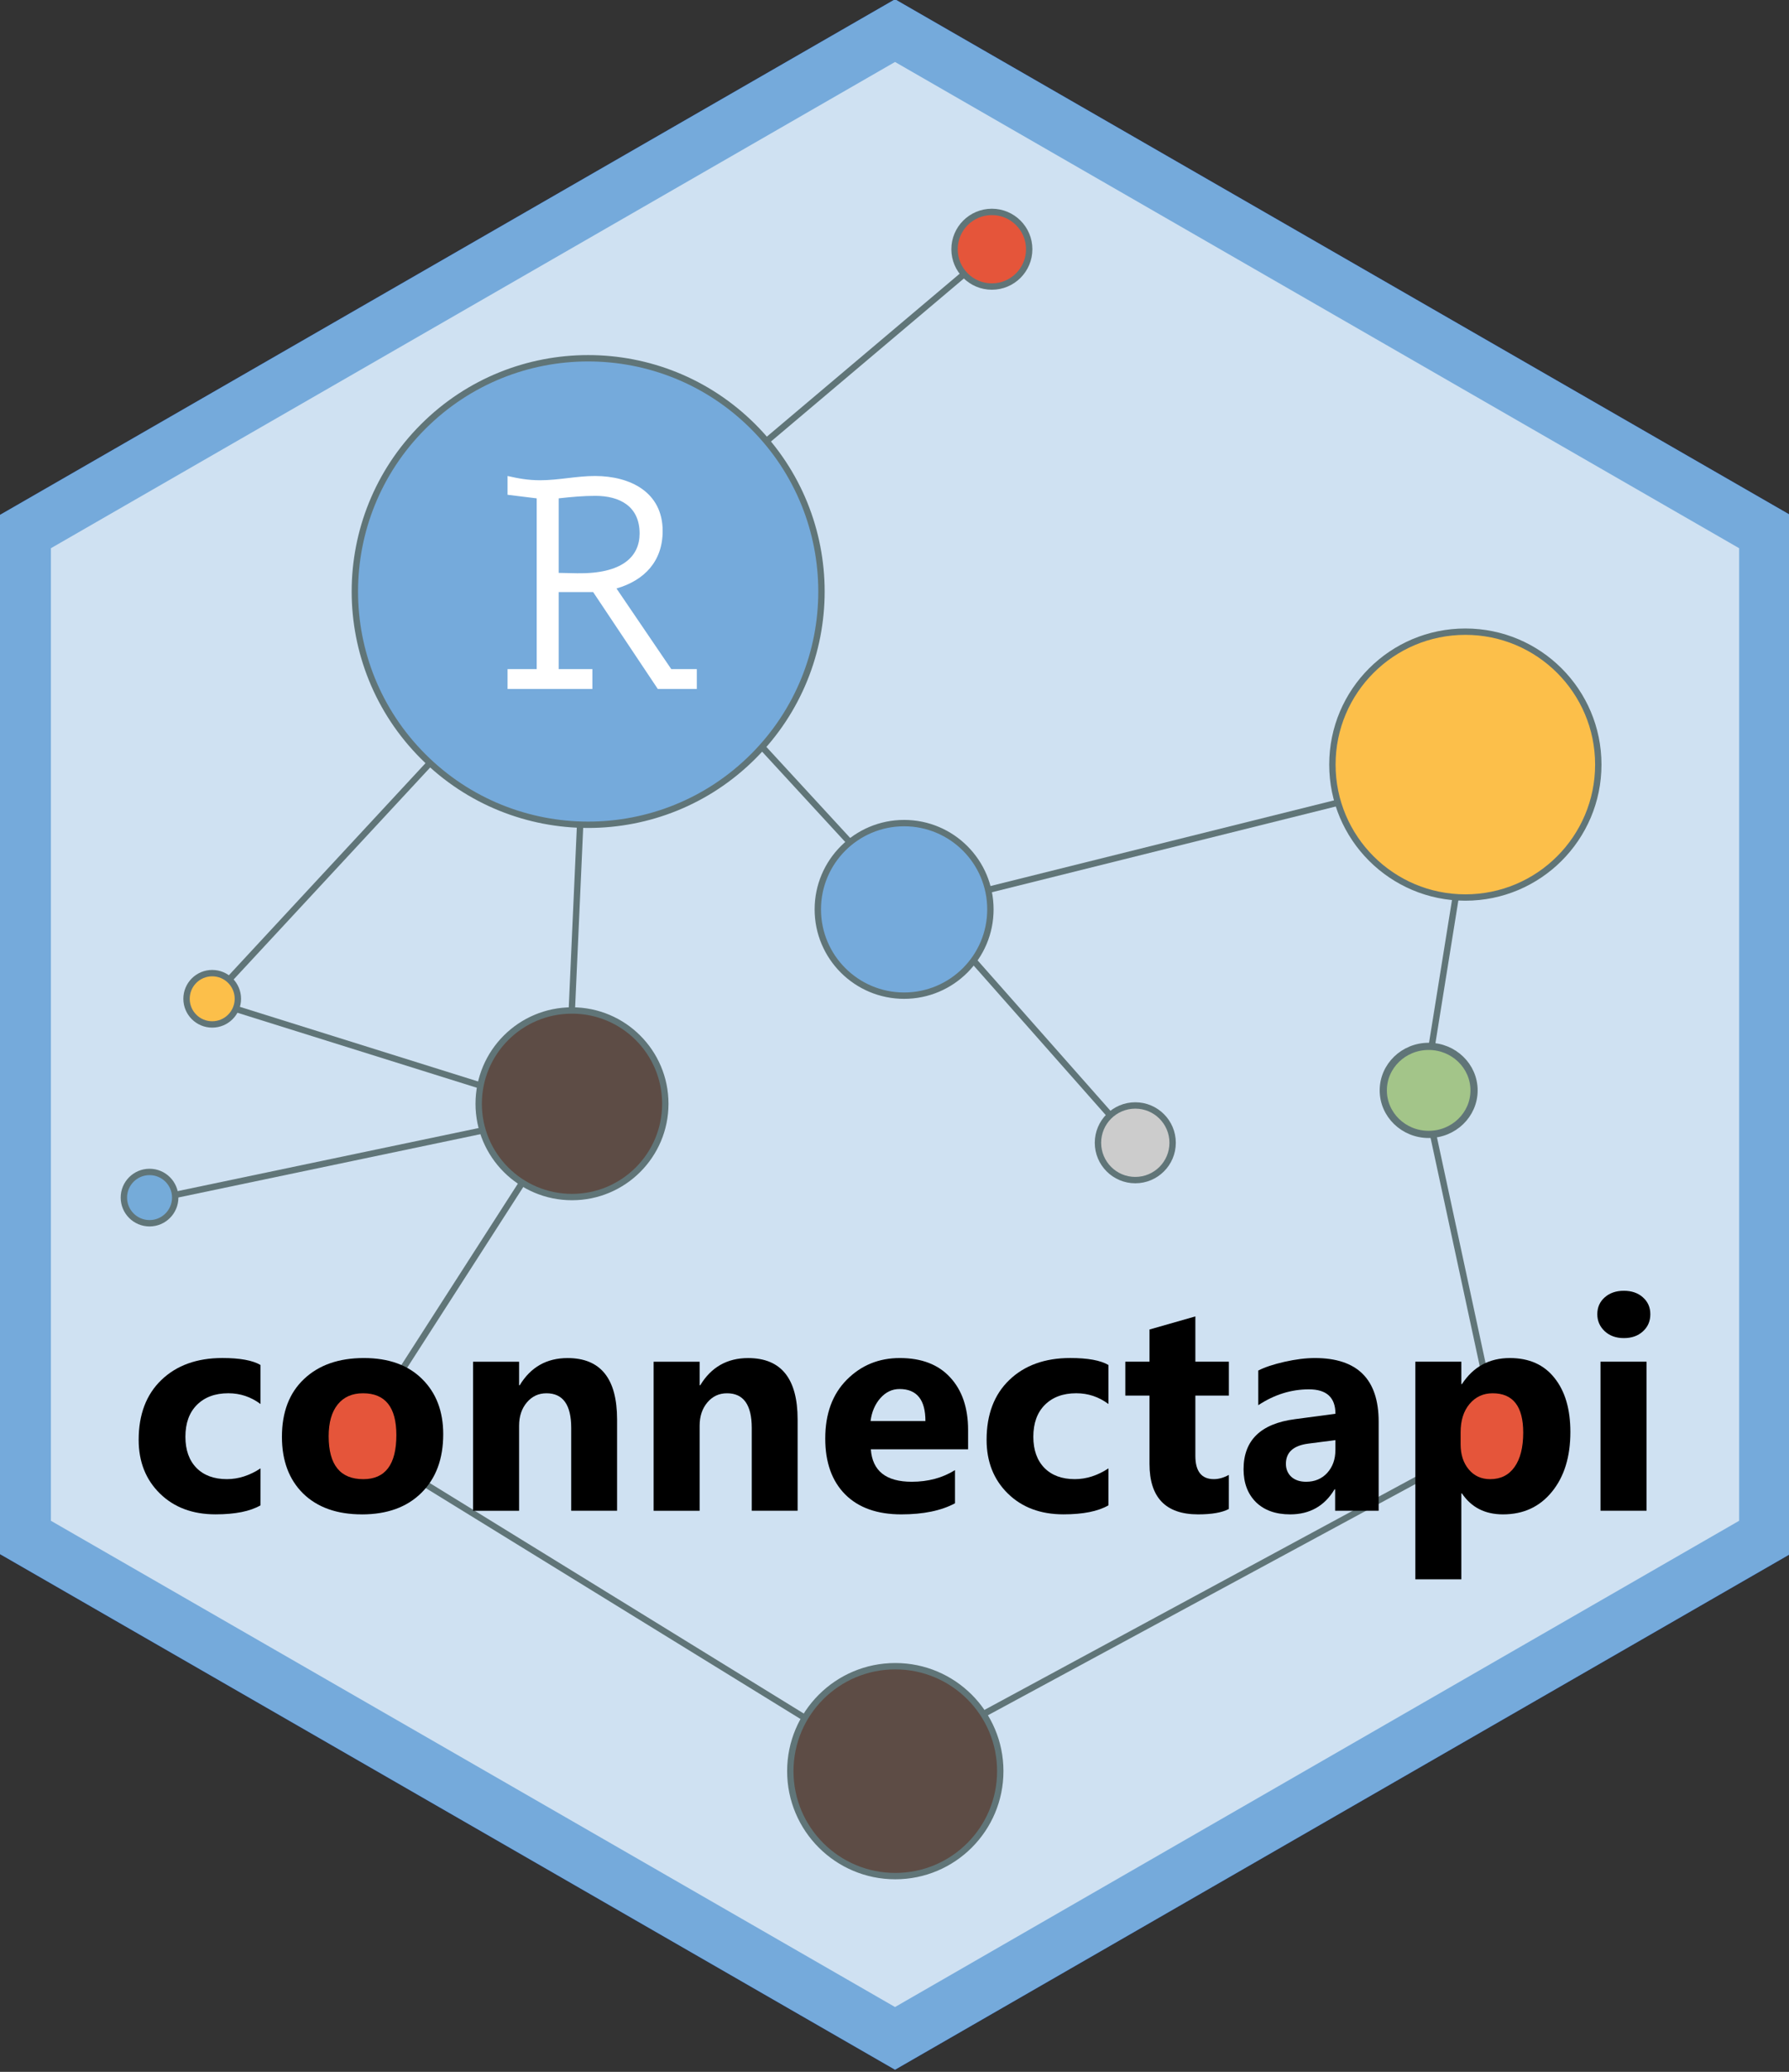 <?xml version="1.0" encoding="UTF-8" standalone="no"?>
<!-- Created with Inkscape (http://www.inkscape.org/) -->

<svg
   xmlns:dc="http://purl.org/dc/elements/1.1/"
   xmlns:cc="http://creativecommons.org/ns#"
   xmlns:rdf="http://www.w3.org/1999/02/22-rdf-syntax-ns#"
   xmlns:svg="http://www.w3.org/2000/svg"
   xmlns="http://www.w3.org/2000/svg"
   xmlns:sodipodi="http://sodipodi.sourceforge.net/DTD/sodipodi-0.dtd"
   xmlns:inkscape="http://www.inkscape.org/namespaces/inkscape"
   width="240"
   height="278"
   viewBox="0 0 63.5 73.554"
   version="1.1"
   id="svg8"
   inkscape:version="0.92.5 (2060ec1f9f, 2020-04-08)"
   sodipodi:docname="logo.svg"
   inkscape:export-filename="C:\Users\apdev\Documents\github\RStudio\connectapi\man\figures\logo.png"
   inkscape:export-xdpi="96"
   inkscape:export-ydpi="96">
  <rect x="0" y="0" width="63.5" height="73.554" fill="#333333" stroke="none"/>
  <defs
     id="defs2">
    <clipPath
       clipPathUnits="userSpaceOnUse"
       id="clipPath842">
      <path
         sodipodi:type="star"
         style="opacity:1;fill:none;fill-opacity:0.98;stroke:#ffffff;stroke-width:3.119;stroke-miterlimit:4;stroke-dasharray:none;stroke-dashoffset:0;stroke-opacity:1"
         id="path844"
         sodipodi:sides="6"
         sodipodi:cx="82.041534"
         sodipodi:cy="193.5974"
         sodipodi:r1="73.940002"
         sodipodi:r2="64.03392"
         sodipodi:arg1="0.52359878"
         sodipodi:arg2="1.0471976"
         inkscape:flatsided="true"
         inkscape:rounded="0"
         inkscape:randomized="0"
         d="m 146.075,230.567 -64.034,36.97 -64.034,-36.97 0,-73.94 64.034,-36.97 64.034,36.97 z"
         inkscape:transform-center-x="3.0492663e-06"
         inkscape:transform-center-y="-6.6020762e-06" />
    </clipPath>
    <clipPath
       clipPathUnits="userSpaceOnUse"
       id="clipPath831">
      <path
         sodipodi:type="star"
         style="opacity:1;fill:none;fill-opacity:0.98;stroke:#a71b1e;stroke-width:4;stroke-miterlimit:4;stroke-dasharray:none;stroke-dashoffset:0;stroke-opacity:1"
         id="path833"
         sodipodi:sides="6"
         sodipodi:cx="102.62011"
         sodipodi:cy="146.68599"
         sodipodi:r1="73.940002"
         sodipodi:r2="64.03392"
         sodipodi:arg1="0.52359878"
         sodipodi:arg2="1.0471976"
         inkscape:flatsided="true"
         inkscape:rounded="0"
         inkscape:randomized="0"
         d="m 166.654,183.656 -64.034,36.97 -64.034,-36.97 0,-73.94 64.034,-36.97 64.034,36.97 z"
         inkscape:transform-center-x="3.0492663e-06"
         inkscape:transform-center-y="-6.6020762e-06" />
    </clipPath>
    <clipPath
       clipPathUnits="userSpaceOnUse"
       id="clipPath868">
      <path
         sodipodi:type="star"
         style="opacity:1;fill:none;fill-opacity:0.98;stroke:#a71b1e;stroke-width:4;stroke-miterlimit:4;stroke-dasharray:none;stroke-dashoffset:0;stroke-opacity:1"
         id="path870"
         sodipodi:sides="6"
         sodipodi:cx="102.62011"
         sodipodi:cy="146.68599"
         sodipodi:r1="73.940002"
         sodipodi:r2="64.03392"
         sodipodi:arg1="0.52359878"
         sodipodi:arg2="1.0471976"
         inkscape:flatsided="true"
         inkscape:rounded="0"
         inkscape:randomized="0"
         d="m 166.654,183.656 -64.034,36.97 -64.034,-36.97 0,-73.94 64.034,-36.97 64.034,36.97 z"
         inkscape:transform-center-x="3.0492663e-06"
         inkscape:transform-center-y="-6.6020762e-06" />
    </clipPath>
    <clipPath
       clipPathUnits="userSpaceOnUse"
       id="clipPath885">
      <path
         sodipodi:type="star"
         style="opacity:1;fill:none;fill-opacity:0.98;stroke:#a71b1e;stroke-width:4;stroke-miterlimit:4;stroke-dasharray:none;stroke-dashoffset:0;stroke-opacity:1"
         id="path887"
         sodipodi:sides="6"
         sodipodi:cx="102.62011"
         sodipodi:cy="146.68599"
         sodipodi:r1="73.940002"
         sodipodi:r2="64.03392"
         sodipodi:arg1="0.52359878"
         sodipodi:arg2="1.0471976"
         inkscape:flatsided="true"
         inkscape:rounded="0"
         inkscape:randomized="0"
         d="m 166.654,183.656 -64.034,36.97 -64.034,-36.97 0,-73.94 64.034,-36.97 64.034,36.97 z"
         inkscape:transform-center-x="3.0492663e-06"
         inkscape:transform-center-y="-6.6020762e-06" />
    </clipPath>
    <linearGradient
       spreadMethod="pad"
       gradientUnits="userSpaceOnUse"
       y2="593.787"
       y1="3.666"
       x2="590.863"
       x1="0.741"
       id="gradientFill-1"
       gradientTransform="matrix(0.071,0,0,0.047,-125.756,131.373)">
      <stop
         id="stop60"
         stop-opacity="1"
         stop-color="rgb(203,206,208)"
         offset="0" />
      <stop
         id="stop62"
         stop-opacity="1"
         stop-color="rgb(132,131,139)"
         offset="1" />
    </linearGradient>
    <linearGradient
       spreadMethod="pad"
       gradientUnits="userSpaceOnUse"
       y2="553.442"
       y1="151.401"
       x2="703.067"
       x1="301.026"
       id="gradientFill-2"
       gradientTransform="matrix(0.058,0,0,0.058,-125.756,131.373)">
      <stop
         id="stop65"
         stop-opacity="1"
         stop-color="rgb(39,109,195)"
         offset="0" />
      <stop
         id="stop67"
         stop-opacity="1"
         stop-color="rgb(22,92,170)"
         offset="1" />
    </linearGradient>
    <clipPath
       clipPathUnits="userSpaceOnUse"
       id="clipPath858">
      <rect
         style="opacity:1;vector-effect:none;fill:none;fill-opacity:1;stroke:#000000;stroke-width:0.257;stroke-linecap:butt;stroke-linejoin:miter;stroke-miterlimit:4;stroke-dasharray:none;stroke-dashoffset:0;stroke-opacity:1"
         id="rect860"
         width="147.601"
         height="145.764"
         x="-903.297"
         y="166.759"
         rx="0.982"
         ry="0.957" />
    </clipPath>
    <clipPath
       clipPathUnits="userSpaceOnUse"
       id="clipPath1335">
      <path
         inkscape:transform-center-x="-2.7770617e-06"
         transform="matrix(0.483,0,0,0.482,-410.664,79.058)"
         sodipodi:type="star"
         style="opacity:1;fill:none;fill-opacity:1;stroke:#2a7fff;stroke-width:4;stroke-miterlimit:4;stroke-dasharray:none;stroke-dashoffset:0;stroke-opacity:1"
         id="path1337"
         sodipodi:sides="6"
         sodipodi:cx="-529.98401"
         sodipodi:cy="225.65054"
         sodipodi:r1="73.940002"
         sodipodi:r2="64.03392"
         sodipodi:arg1="0.52359878"
         sodipodi:arg2="1.0471976"
         inkscape:flatsided="true"
         inkscape:rounded="0"
         inkscape:randomized="0"
         d="m -465.95,262.621 -64.034,36.97 -64.034,-36.97 0,-73.94 64.034,-36.97 64.034,36.97 z"
         inkscape:transform-center-y="-4.3005948e-06" />
    </clipPath>
    <radialGradient
       id="SVGID_1_"
       cx="327.796"
       cy="448.951"
       r="309.807"
       gradientUnits="userSpaceOnUse"
       gradientTransform="matrix(0.072,0,0,0.072,-721.652,85.249)">
      <stop
         offset="0"
         style="stop-color:#77E8F9"
         id="stop1408" />
      <stop
         offset="0.701"
         style="stop-color:#2972CB"
         id="stop1410" />
      <stop
         offset="1"
         style="stop-color:#073FB7"
         id="stop1412" />
    </radialGradient>
    <linearGradient
       id="SVGID_2_"
       gradientUnits="userSpaceOnUse"
       x1="319.334"
       y1="14.727"
       x2="320.083"
       y2="281.935"
       gradientTransform="matrix(0.072,0,0,0.072,-721.652,85.249)">
      <stop
         offset="0"
         style="stop-color:#FFFFFF;stop-opacity:0.83"
         id="stop1431" />
      <stop
         offset="1"
         style="stop-color:#FFFFFF;stop-opacity:0"
         id="stop1433" />
    </linearGradient>
    <clipPath
       clipPathUnits="userSpaceOnUse"
       id="clipPath6968">
      <path
         inkscape:transform-center-x="-2.7770617e-06"
         transform="matrix(0.483,0,0,0.482,-376.621,80.019)"
         sodipodi:type="star"
         style="opacity:1;fill:none;fill-opacity:1;stroke:#073fb7;stroke-width:4;stroke-miterlimit:4;stroke-dasharray:none;stroke-dashoffset:0;stroke-opacity:1"
         id="path6970"
         sodipodi:sides="6"
         sodipodi:cx="-529.98401"
         sodipodi:cy="225.65054"
         sodipodi:r1="73.940002"
         sodipodi:r2="64.03392"
         sodipodi:arg1="0.52359878"
         sodipodi:arg2="1.0471976"
         inkscape:flatsided="true"
         inkscape:rounded="0"
         inkscape:randomized="0"
         d="m -465.95,262.621 -64.034,36.97 -64.034,-36.97 0,-73.94 64.034,-36.97 64.034,36.97 z"
         inkscape:transform-center-y="-4.3005948e-06" />
    </clipPath>
    <clipPath
       clipPathUnits="userSpaceOnUse"
       id="clipPath1561">
      <path
         inkscape:export-ydpi="96"
         inkscape:export-xdpi="96"
         inkscape:transform-center-x="-2.7770617e-06"
         transform="matrix(0.291,0,0,0.291,-11.884,-99.501)"
         sodipodi:type="star"
         style="display:inline;opacity:1;fill:#f9f9f9;fill-opacity:1;stroke:#4d4d4d;stroke-width:4;stroke-miterlimit:4;stroke-dasharray:none;stroke-dashoffset:0;stroke-opacity:1"
         id="path1563"
         sodipodi:sides="6"
         sodipodi:cx="-529.98401"
         sodipodi:cy="225.65054"
         sodipodi:r1="73.940002"
         sodipodi:r2="64.03392"
         sodipodi:arg1="0.52359878"
         sodipodi:arg2="1.0471976"
         inkscape:flatsided="true"
         inkscape:rounded="0"
         inkscape:randomized="0"
         d="m -465.95,262.621 -64.034,36.97 -64.034,-36.97 0,-73.94 64.034,-36.97 64.034,36.97 z"
         inkscape:transform-center-y="-4.3005948e-06" />
    </clipPath>
    <clipPath
       clipPathUnits="userSpaceOnUse"
       id="clipPath2259">
      <path
         inkscape:export-ydpi="96"
         inkscape:export-xdpi="96"
         inkscape:transform-center-x="-2.7770617e-06"
         transform="matrix(0.483,0,0,0.482,345.893,-157.705)"
         sodipodi:type="star"
         style="display:inline;opacity:1;fill:#ffffff;fill-opacity:1;stroke:#4d4d4d;stroke-width:4;stroke-miterlimit:4;stroke-dasharray:none;stroke-dashoffset:0;stroke-opacity:1"
         id="path2261"
         sodipodi:sides="6"
         sodipodi:cx="-529.98401"
         sodipodi:cy="225.65054"
         sodipodi:r1="73.940002"
         sodipodi:r2="64.03392"
         sodipodi:arg1="0.52359878"
         sodipodi:arg2="1.0471976"
         inkscape:flatsided="true"
         inkscape:rounded="0"
         inkscape:randomized="0"
         d="m -465.95,262.621 -64.034,36.97 -64.034,-36.97 0,-73.94 64.034,-36.97 64.034,36.97 z"
         inkscape:transform-center-y="-4.3005948e-06" />
    </clipPath>
    <radialGradient
       id="SVGID_1_-9"
       cx="327.796"
       cy="448.951"
       r="309.807"
       gradientUnits="userSpaceOnUse"
       gradientTransform="matrix(0.092,0,0,0.092,106.949,40.498)">
      <stop
         offset="0"
         style="stop-color:#77E8F9"
         id="stop1310" />
      <stop
         offset="0.701"
         style="stop-color:#2972CB"
         id="stop1312" />
      <stop
         offset="1"
         style="stop-color:#073FB7"
         id="stop1314" />
    </radialGradient>
    <linearGradient
       id="SVGID_2_-3"
       gradientUnits="userSpaceOnUse"
       x1="319.334"
       y1="14.727"
       x2="320.083"
       y2="281.935"
       gradientTransform="matrix(0.092,0,0,0.092,106.949,40.498)">
      <stop
         offset="0"
         style="stop-color:#FFFFFF;stop-opacity:0.83"
         id="stop1333" />
      <stop
         offset="1"
         style="stop-color:#FFFFFF;stop-opacity:0"
         id="stop1335" />
    </linearGradient>
  </defs>
  <sodipodi:namedview
     id="base"
     pagecolor="#ffffff"
     bordercolor="#666666"
     borderopacity="1.0"
     inkscape:pageopacity="0.0"
     inkscape:pageshadow="2"
     inkscape:zoom="2.9358548"
     inkscape:cx="179.65449"
     inkscape:cy="131.24147"
     inkscape:document-units="px"
     inkscape:current-layer="layer5"
     showgrid="false"
     inkscape:window-width="1920"
     inkscape:window-height="1017"
     inkscape:window-x="-8"
     inkscape:window-y="-8"
     inkscape:window-maximized="1"
     fit-margin-top="0"
     fit-margin-left="0"
     fit-margin-right="0"
     fit-margin-bottom="0"
     units="px"
     showguides="true"
     inkscape:guide-bbox="true" />
  <g
     inkscape:groupmode="layer"
     id="layer3"
     inkscape:label="Hex"
     style="display:inline;opacity:1">
    <path
       inkscape:transform-center-y="-4.3005948e-06"
       d="m -465.95,262.621 -64.034,36.97 -64.034,-36.97 0,-73.94 64.034,-36.97 64.034,36.97 z"
       inkscape:randomized="0"
       inkscape:rounded="0"
       inkscape:flatsided="true"
       sodipodi:arg2="1.0471976"
       sodipodi:arg1="0.52359878"
       sodipodi:r2="64.03392"
       sodipodi:r1="73.940002"
       sodipodi:cy="225.65054"
       sodipodi:cx="-529.98401"
       sodipodi:sides="6"
       id="path2321"
       style="display:inline;opacity:1;fill:#89aec5;fill-opacity:1;stroke:#073fb7;stroke-width:4;stroke-miterlimit:4;stroke-dasharray:none;stroke-dashoffset:0;stroke-opacity:1"
       sodipodi:type="star"
       transform="matrix(0.483,0,0,0.482,287.751,-72.038)"
       inkscape:transform-center-x="-2.7770617e-06"
       inkscape:export-xdpi="96"
       inkscape:export-ydpi="96" />
    <path
       inkscape:export-ydpi="96"
       inkscape:export-xdpi="96"
       inkscape:transform-center-x="-2.7770617e-06"
       transform="matrix(0.483,0,0,0.482,287.751,-72.038)"
       sodipodi:type="star"
       style="display:inline;opacity:1;fill:#cfe1f2;fill-opacity:1;stroke:#75aadb;stroke-width:4;stroke-miterlimit:4;stroke-dasharray:none;stroke-dashoffset:0;stroke-opacity:1"
       id="path2319"
       sodipodi:sides="6"
       sodipodi:cx="-529.98401"
       sodipodi:cy="225.65054"
       sodipodi:r1="73.940002"
       sodipodi:r2="64.03392"
       sodipodi:arg1="0.52359878"
       sodipodi:arg2="1.0471976"
       inkscape:flatsided="true"
       inkscape:rounded="0"
       inkscape:randomized="0"
       d="m -465.95,262.621 -64.034,36.97 -64.034,-36.97 0,-73.94 64.034,-36.97 64.034,36.97 z"
       inkscape:transform-center-y="-4.3005948e-06" />
    <g
       id="Gray_Logo-3"
       transform="matrix(0.057,0,0,0.057,-589.774,10.678)"
       style="fill:#89aec5;fill-opacity:1" />
    <g
       id="Black_Letters-2"
       transform="matrix(0.057,0,0,0.057,-589.774,10.678)"
       style="fill:#89aec5;fill-opacity:1" />
    <g
       id="White_Letters-1"
       transform="matrix(0.057,0,0,0.057,-589.774,10.678)"
       style="fill:#89aec5;fill-opacity:1" />
    <g
       id="R_Ball"
       transform="matrix(0.057,0,0,0.057,-589.774,10.678)"
       style="fill:#89aec5;fill-opacity:1" />
    <g
       id="Gray_Logo-6"
       transform="matrix(0.092,0,0,0.092,106.949,40.498)"
       style="fill:#89aec5;fill-opacity:1" />
    <g
       id="Black_Letters-8"
       transform="matrix(0.092,0,0,0.092,106.949,40.498)"
       style="fill:#89aec5;fill-opacity:1" />
    <g
       id="Blue_Gradient_Letters-5"
       transform="matrix(0.092,0,0,0.092,106.949,40.498)"
       style="fill:#89aec5;fill-opacity:1" />
    <g
       id="White_Letters-6"
       transform="matrix(0.092,0,0,0.092,106.949,40.498)"
       style="fill:#89aec5;fill-opacity:1" />
  </g>
  <g
     inkscape:groupmode="layer"
     id="layer6"
     inkscape:label="modified bubbles"
     style="display:inline">
    <path
       sodipodi:nodetypes="cc"
       inkscape:connector-curvature="0"
       id="path4688"
       d="M 12.639,51.171 31.412,62.742"
       style="display:inline;opacity:1;fill:none;stroke:#607578;stroke-width:0.226px;stroke-linecap:butt;stroke-linejoin:miter;stroke-opacity:1"
       inkscape:export-xdpi="96"
       inkscape:export-ydpi="96" />
    <path
       sodipodi:nodetypes="cc"
       style="display:inline;opacity:1;fill:none;stroke:#607578;stroke-width:0.226px;stroke-linecap:butt;stroke-linejoin:miter;stroke-opacity:1"
       d="M 40.282,40.586 32.662,31.958"
       id="path4684"
       inkscape:connector-curvature="0"
       inkscape:export-xdpi="96"
       inkscape:export-ydpi="96" />
    <path
       style="display:inline;opacity:1;fill:none;stroke:#607578;stroke-width:0.226px;stroke-linecap:butt;stroke-linejoin:miter;stroke-opacity:1"
       d="M 53.17,50.972 31.412,62.742"
       id="path4676"
       inkscape:connector-curvature="0"
       sodipodi:nodetypes="cc"
       inkscape:export-xdpi="96"
       inkscape:export-ydpi="96" />
    <path
       style="display:inline;opacity:1;fill:none;stroke:#607578;stroke-width:0.226px;stroke-linecap:butt;stroke-linejoin:miter;stroke-opacity:1"
       d="M 32.346,32.273 52.404,27.27"
       id="path4678"
       inkscape:connector-curvature="0"
       sodipodi:nodetypes="cc"
       inkscape:export-xdpi="96"
       inkscape:export-ydpi="96" />
    <path
       sodipodi:nodetypes="cc"
       inkscape:connector-curvature="0"
       id="path4680"
       d="m 50.551,38.807 1.853,-11.537"
       style="display:inline;opacity:1;fill:none;stroke:#607578;stroke-width:0.226px;stroke-linecap:butt;stroke-linejoin:miter;stroke-opacity:1"
       inkscape:export-xdpi="96"
       inkscape:export-ydpi="96" />
    <path
       style="display:inline;opacity:1;fill:none;stroke:#607578;stroke-width:0.226px;stroke-linecap:butt;stroke-linejoin:miter;stroke-opacity:1"
       d="M 32.346,32.273 21.797,20.808"
       id="path4682"
       inkscape:connector-curvature="0"
       sodipodi:nodetypes="cc"
       inkscape:export-xdpi="96"
       inkscape:export-ydpi="96" />
    <path
       inkscape:connector-curvature="0"
       id="path2267"
       d="M 34.874,9.179 20.966,20.935"
       style="display:inline;opacity:1;fill:none;stroke:#607578;stroke-width:0.226px;stroke-linecap:butt;stroke-linejoin:miter;stroke-opacity:1"
       sodipodi:nodetypes="cc"
       inkscape:export-xdpi="96"
       inkscape:export-ydpi="96" />
    <path
       sodipodi:nodetypes="cc"
       inkscape:connector-curvature="0"
       id="path2271"
       d="m 50.551,38.807 2.619,12.165"
       style="display:inline;opacity:1;fill:none;stroke:#607578;stroke-width:0.226px;stroke-linecap:butt;stroke-linejoin:miter;stroke-opacity:1"
       inkscape:export-xdpi="96"
       inkscape:export-ydpi="96" />
    <path
       sodipodi:nodetypes="ccc"
       inkscape:connector-curvature="0"
       id="path2273"
       d="M 20.966,20.935 20.133,39.503 7.44,35.526"
       style="display:inline;opacity:1;fill:none;stroke:#607578;stroke-width:0.226px;stroke-linecap:butt;stroke-linejoin:miter;stroke-opacity:1"
       inkscape:export-xdpi="96"
       inkscape:export-ydpi="96" />
    <path
       sodipodi:nodetypes="cc"
       inkscape:connector-curvature="0"
       id="path2275"
       d="M 20.133,39.503 5.307,42.611"
       style="display:inline;opacity:1;fill:none;stroke:#607578;stroke-width:0.226px;stroke-linecap:butt;stroke-linejoin:miter;stroke-opacity:1"
       inkscape:export-xdpi="96"
       inkscape:export-ydpi="96" />
    <path
       sodipodi:nodetypes="cc"
       inkscape:connector-curvature="0"
       id="path2277"
       d="M 20.133,39.503 12.639,51.171"
       style="display:inline;opacity:1;fill:none;stroke:#607578;stroke-width:0.226px;stroke-linecap:butt;stroke-linejoin:miter;stroke-opacity:1"
       inkscape:export-xdpi="96"
       inkscape:export-ydpi="96" />
    <path
       sodipodi:nodetypes="cc"
       inkscape:connector-curvature="0"
       id="path2279"
       d="M 20.966,20.935 7.44,35.526"
       style="display:inline;opacity:1;fill:none;stroke:#607578;stroke-width:0.226px;stroke-linecap:butt;stroke-linejoin:miter;stroke-opacity:1"
       inkscape:export-xdpi="96"
       inkscape:export-ydpi="96" />
    <circle
       r="4.719"
       cy="27.144"
       cx="52.012"
       id="circle2283"
       style="display:inline;opacity:1;vector-effect:none;fill:#fcbf4a;fill-opacity:1;stroke:#607578;stroke-width:0.226;stroke-linecap:butt;stroke-linejoin:miter;stroke-miterlimit:4;stroke-dasharray:none;stroke-dashoffset:0;stroke-opacity:1"
       inkscape:export-xdpi="96"
       inkscape:export-ydpi="96" />
    <circle
       r="3.063"
       cy="32.284"
       cx="32.091"
       id="circle2285"
       style="display:inline;opacity:1;vector-effect:none;fill:#75aadb;fill-opacity:1;stroke:#607578;stroke-width:0.226;stroke-linecap:butt;stroke-linejoin:miter;stroke-miterlimit:4;stroke-dasharray:none;stroke-dashoffset:0;stroke-opacity:1"
       inkscape:export-xdpi="96"
       inkscape:export-ydpi="96" />
    <circle
       r="3.312"
       cy="39.185"
       cx="20.303"
       id="circle2287"
       style="display:inline;opacity:1;vector-effect:none;fill:#5d4c45;fill-opacity:1;stroke:#607578;stroke-width:0.226;stroke-linecap:butt;stroke-linejoin:miter;stroke-miterlimit:4;stroke-dasharray:none;stroke-dashoffset:0;stroke-opacity:1"
       inkscape:export-xdpi="96"
       inkscape:export-ydpi="96" />
    <circle
       r="0.911"
       cy="35.458"
       cx="7.532"
       id="circle2289"
       style="display:inline;opacity:1;vector-effect:none;fill:#fcbf4a;fill-opacity:1;stroke:#607578;stroke-width:0.226;stroke-linecap:butt;stroke-linejoin:miter;stroke-miterlimit:4;stroke-dasharray:none;stroke-dashoffset:0;stroke-opacity:1"
       inkscape:export-xdpi="96"
       inkscape:export-ydpi="96" />
    <circle
       r="0.911"
       cy="42.516"
       cx="5.308"
       id="circle2291"
       style="display:inline;opacity:1;vector-effect:none;fill:#75abd9;fill-opacity:1;stroke:#607578;stroke-width:0.226;stroke-linecap:butt;stroke-linejoin:miter;stroke-miterlimit:4;stroke-dasharray:none;stroke-dashoffset:0;stroke-opacity:1"
       inkscape:export-xdpi="96"
       inkscape:export-ydpi="96" />
    <g
       id="g4709"
       transform="translate(1.262,-0.225)"
       style="fill:#e5553a;fill-opacity:1;stroke:#607578;stroke-opacity:1"
       inkscape:export-xdpi="96"
       inkscape:export-ydpi="96">
      <circle
         style="display:inline;opacity:1;vector-effect:none;fill:#e5553a;fill-opacity:1;stroke:#607578;stroke-width:0.298;stroke-linecap:butt;stroke-linejoin:miter;stroke-miterlimit:4;stroke-dasharray:none;stroke-dashoffset:0;stroke-opacity:1"
         id="circle2293"
         cx="11.211"
         cy="51.433"
         r="2.289" />
    </g>
    <ellipse
       cy="38.71"
       cx="50.71"
       id="ellipse2295"
       style="display:inline;opacity:1;vector-effect:none;fill:#a3c589;fill-opacity:1;stroke:#607578;stroke-width:0.255;stroke-linecap:butt;stroke-linejoin:miter;stroke-miterlimit:4;stroke-dasharray:none;stroke-dashoffset:0;stroke-opacity:1"
       rx="1.611"
       ry="1.563"
       inkscape:export-xdpi="96"
       inkscape:export-ydpi="96" />
    <circle
       r="3.726"
       cy="62.878"
       cx="31.778"
       id="circle2297"
       style="display:inline;opacity:1;vector-effect:none;fill:#5d4c45;fill-opacity:1;stroke:#607578;stroke-width:0.226;stroke-linecap:butt;stroke-linejoin:miter;stroke-miterlimit:4;stroke-dasharray:none;stroke-dashoffset:0;stroke-opacity:1"
       inkscape:export-xdpi="96"
       inkscape:export-ydpi="96" />
    <circle
       r="1.325"
       cy="8.848"
       cx="35.206"
       id="circle2301"
       style="display:inline;opacity:1;vector-effect:none;fill:#e5553a;fill-opacity:1;stroke:#607578;stroke-width:0.226;stroke-linecap:butt;stroke-linejoin:miter;stroke-miterlimit:4;stroke-dasharray:none;stroke-dashoffset:0;stroke-opacity:1"
       inkscape:export-xdpi="96"
       inkscape:export-ydpi="96" />
    <circle
       r="2.01"
       cy="51.071"
       cx="53.367"
       id="circle2305"
       style="display:inline;opacity:1;vector-effect:none;fill:#e5553a;fill-opacity:1;stroke:#607578;stroke-width:0.177;stroke-linecap:butt;stroke-linejoin:miter;stroke-miterlimit:4;stroke-dasharray:none;stroke-dashoffset:0;stroke-opacity:1"
       inkscape:export-xdpi="96"
       inkscape:export-ydpi="96" />
    <circle
       style="display:inline;opacity:1;vector-effect:none;fill:#cccccc;fill-opacity:1;stroke:#607578;stroke-width:0.226;stroke-linecap:butt;stroke-linejoin:miter;stroke-miterlimit:4;stroke-dasharray:none;stroke-dashoffset:0;stroke-opacity:1"
       id="circle4686"
       cx="40.297"
       cy="40.57"
       r="1.325"
       inkscape:export-xdpi="96"
       inkscape:export-ydpi="96" />
    <circle
       style="opacity:1;vector-effect:none;fill:#75aadb;fill-opacity:1;stroke:#607578;stroke-width:0.226;stroke-linecap:butt;stroke-linejoin:miter;stroke-miterlimit:4;stroke-dasharray:none;stroke-dashoffset:0;stroke-opacity:1"
       r="8.281"
       transform="rotate(-45)"
       class="st0"
       cx="-0.087"
       cy="29.611"
       id="ellipse917" />
    <g
       id="g935"
       transform="matrix(0.027,0,0,0.027,12.359,12.635)">
      <path
         style="fill:#ffffff"
         inkscape:connector-curvature="0"
         class="st2"
         d="m 424.7,411.8 h 33.6 v 26.1 H 407 L 322,310.5 H 276.7 V 411.8 H 321 v 26.1 H 209.5 v -26.1 h 38.3 V 187.3 l -38.3,-4.7 v -24.7 c 14.5,3.3 27.1,5.6 42.9,5.6 23.8,0 48.1,-5.6 71.9,-5.6 46.2,0 89.1,21 89.1,72.3 0,39.7 -23.8,64.9 -60.7,75.6 z m -148,-126.5 24.3,0.5 c 59.3,0.9 82.1,-21.9 82.1,-52.3 0,-35.5 -25.7,-49.5 -58.3,-49.5 -15.4,0 -31.3,1.4 -48.1,3.3 z"
         id="path933" />
    </g>
  </g>
  <g
     inkscape:groupmode="layer"
     id="layer5"
     inkscape:label="connectapi"
     style="display:inline">
    <g
       aria-label="connectapi"
       style="font-style:normal;font-weight:normal;font-size:10.583px;line-height:1.25;font-family:sans-serif;letter-spacing:0px;word-spacing:0px;display:inline;fill:#000000;fill-opacity:1;stroke:none;stroke-width:0.265"
       id="text906">
      <path
         d="m 9.247,53.441 q -0.553,0.32 -1.597,0.32 -1.22,0 -1.974,-0.739 -0.754,-0.739 -0.754,-1.907 0,-1.349 0.806,-2.124 0.811,-0.78 2.165,-0.78 0.935,0 1.354,0.248 v 1.385 q -0.512,-0.382 -1.142,-0.382 -0.703,0 -1.116,0.413 -0.408,0.408 -0.408,1.132 0,0.703 0.393,1.106 0.393,0.398 1.08,0.398 0.61,0 1.194,-0.382 z"
         style="font-style:normal;font-variant:normal;font-weight:bold;font-stretch:normal;font-family:'Segoe UI';-inkscape-font-specification:'Segoe UI Bold';stroke-width:0.265"
         id="path898"
         inkscape:connector-curvature="0" />
      <path
         d="m 12.844,53.762 q -1.323,0 -2.083,-0.739 -0.754,-0.744 -0.754,-2.015 0,-1.313 0.785,-2.052 0.785,-0.744 2.124,-0.744 1.318,0 2.067,0.744 0.749,0.739 0.749,1.959 0,1.318 -0.775,2.083 -0.77,0.765 -2.114,0.765 z m 0.041,-4.299 q -0.579,0 -0.899,0.398 -0.32,0.398 -0.32,1.127 0,1.524 1.23,1.524 1.173,0 1.173,-1.566 0,-1.483 -1.183,-1.483 z"
         style="font-style:normal;font-variant:normal;font-weight:bold;font-stretch:normal;font-family:'Segoe UI';-inkscape-font-specification:'Segoe UI Bold';stroke-width:0.265"
         id="path900"
         inkscape:connector-curvature="0" />
      <path
         d="m 21.903,53.633 h -1.628 v -2.94 q 0,-1.23 -0.878,-1.23 -0.424,0 -0.698,0.326 -0.274,0.326 -0.274,0.827 v 3.018 h -1.633 v -5.292 h 1.633 v 0.837 h 0.021 q 0.584,-0.966 1.7,-0.966 1.757,0 1.757,2.181 z"
         style="font-style:normal;font-variant:normal;font-weight:bold;font-stretch:normal;font-family:'Segoe UI';-inkscape-font-specification:'Segoe UI Bold';stroke-width:0.265"
         id="path902"
         inkscape:connector-curvature="0" />
      <path
         d="m 28.311,53.633 h -1.628 v -2.94 q 0,-1.23 -0.878,-1.23 -0.424,0 -0.698,0.326 -0.274,0.326 -0.274,0.827 v 3.018 h -1.633 v -5.292 h 1.633 v 0.837 h 0.021 q 0.584,-0.966 1.7,-0.966 1.757,0 1.757,2.181 z"
         style="font-style:normal;font-variant:normal;font-weight:bold;font-stretch:normal;font-family:'Segoe UI';-inkscape-font-specification:'Segoe UI Bold';stroke-width:0.265"
         id="path904"
         inkscape:connector-curvature="0" />
      <path
         d="m 34.362,51.452 h -3.452 q 0.083,1.152 1.452,1.152 0.873,0 1.535,-0.413 v 1.178 q -0.734,0.393 -1.907,0.393 -1.282,0 -1.99,-0.708 -0.708,-0.713 -0.708,-1.984 0,-1.318 0.765,-2.088 0.765,-0.77 1.881,-0.77 1.158,0 1.788,0.687 0.636,0.687 0.636,1.866 z m -1.514,-1.003 q 0,-1.137 -0.92,-1.137 -0.393,0 -0.682,0.326 -0.284,0.326 -0.346,0.811 z"
         style="font-style:normal;font-variant:normal;font-weight:bold;font-stretch:normal;font-family:'Segoe UI';-inkscape-font-specification:'Segoe UI Bold';stroke-width:0.265"
         id="path906"
         inkscape:connector-curvature="0" />
      <path
         d="m 39.344,53.441 q -0.553,0.32 -1.597,0.32 -1.22,0 -1.974,-0.739 -0.754,-0.739 -0.754,-1.907 0,-1.349 0.806,-2.124 0.811,-0.78 2.165,-0.78 0.935,0 1.354,0.248 v 1.385 q -0.512,-0.382 -1.142,-0.382 -0.703,0 -1.116,0.413 -0.408,0.408 -0.408,1.132 0,0.703 0.393,1.106 0.393,0.398 1.08,0.398 0.61,0 1.194,-0.382 z"
         style="font-style:normal;font-variant:normal;font-weight:bold;font-stretch:normal;font-family:'Segoe UI';-inkscape-font-specification:'Segoe UI Bold';stroke-width:0.265"
         id="path908"
         inkscape:connector-curvature="0" />
      <path
         d="m 43.617,53.571 q -0.362,0.191 -1.09,0.191 -1.726,0 -1.726,-1.793 V 49.545 h -0.858 v -1.204 h 0.858 V 47.199 l 1.628,-0.465 v 1.607 h 1.189 v 1.204 h -1.189 v 2.139 q 0,0.827 0.656,0.827 0.258,0 0.532,-0.15 z"
         style="font-style:normal;font-variant:normal;font-weight:bold;font-stretch:normal;font-family:'Segoe UI';-inkscape-font-specification:'Segoe UI Bold';stroke-width:0.265"
         id="path910"
         inkscape:connector-curvature="0" />
      <path
         d="M 48.935,53.633 H 47.39 V 52.873 H 47.369 q -0.532,0.889 -1.576,0.889 -0.77,0 -1.214,-0.434 -0.439,-0.439 -0.439,-1.168 0,-1.54 1.824,-1.778 l 1.437,-0.191 q 0,-0.868 -0.941,-0.868 -0.946,0 -1.798,0.563 v -1.23 q 0.341,-0.176 0.93,-0.31 0.594,-0.134 1.08,-0.134 2.263,0 2.263,2.258 z m -1.535,-2.15 v -0.357 l -0.961,0.124 q -0.796,0.103 -0.796,0.718 0,0.279 0.191,0.46 0.196,0.176 0.527,0.176 0.46,0 0.749,-0.315 0.289,-0.32 0.289,-0.806 z"
         style="font-style:normal;font-variant:normal;font-weight:bold;font-stretch:normal;font-family:'Segoe UI';-inkscape-font-specification:'Segoe UI Bold';stroke-width:0.265"
         id="path912"
         inkscape:connector-curvature="0" />
      <path
         d="m 51.891,53.018 h -0.021 v 3.049 h -1.633 v -7.726 h 1.633 v 0.796 h 0.021 q 0.605,-0.925 1.7,-0.925 1.028,0 1.586,0.708 0.563,0.703 0.563,1.917 0,1.323 -0.656,2.124 -0.651,0.801 -1.736,0.801 -0.956,0 -1.457,-0.744 z m -0.047,-2.17 v 0.424 q 0,0.548 0.289,0.894 0.289,0.346 0.76,0.346 0.558,0 0.863,-0.429 0.31,-0.434 0.31,-1.225 0,-1.395 -1.085,-1.395 -0.501,0 -0.822,0.382 -0.315,0.377 -0.315,1.003 z"
         style="font-style:normal;font-variant:normal;font-weight:bold;font-stretch:normal;font-family:'Segoe UI';-inkscape-font-specification:'Segoe UI Bold';stroke-width:0.265"
         id="path914"
         inkscape:connector-curvature="0" />
      <path
         d="m 57.637,47.504 q -0.413,0 -0.677,-0.243 -0.264,-0.248 -0.264,-0.605 0,-0.367 0.264,-0.599 0.264,-0.233 0.677,-0.233 0.419,0 0.677,0.233 0.264,0.233 0.264,0.599 0,0.372 -0.264,0.61 -0.258,0.238 -0.677,0.238 z m 0.806,6.129 h -1.633 v -5.292 h 1.633 z"
         style="font-style:normal;font-variant:normal;font-weight:bold;font-stretch:normal;font-family:'Segoe UI';-inkscape-font-specification:'Segoe UI Bold';stroke-width:0.265"
         id="path916"
         inkscape:connector-curvature="0" />
    </g>
  </g>
  <style
     id="style1402"
     type="text/css">
	.st0{fill:#75AADB;}
	.st1{fill:#4D4D4D;}
	.st2{fill:#FFFFFF;}
	.st3{fill:url(#SVGID_1_);}
	.st4{fill:url(#SVGID_2_);}
	.st5{fill:url(#SVGID_3_);}
	.st6{fill:url(#SVGID_4_);}
	.st7{fill:url(#SVGID_5_);}
	.st8{fill:url(#SVGID_6_);}
	.st9{fill:url(#SVGID_7_);}
	.st10{fill:url(#SVGID_8_);}
	.st11{fill:url(#SVGID_9_);}
	.st12{fill:url(#SVGID_10_);}
	.st13{opacity:0.18;fill:url(#SVGID_11_);}
	.st14{opacity:0.3;}
</style>
  <style
     id="style1111"
     type="text/css">
	.st0{fill:#75AADB;}
	.st1{fill:#4D4D4D;}
	.st2{fill:#FFFFFF;}
	.st3{fill:url(#SVGID_1_);}
	.st4{fill:url(#SVGID_2_);}
	.st5{fill:url(#SVGID_3_);}
	.st6{fill:url(#SVGID_4_);}
	.st7{fill:url(#SVGID_5_);}
	.st8{fill:url(#SVGID_6_);}
	.st9{fill:url(#SVGID_7_);}
	.st10{fill:url(#SVGID_8_);}
	.st11{fill:url(#SVGID_9_);}
	.st12{fill:url(#SVGID_10_);}
	.st13{opacity:0.18;fill:url(#SVGID_11_);}
	.st14{opacity:0.3;}
</style>
  <style
     id="style1304"
     type="text/css">
	.st0{fill:#75AADB;}
	.st1{fill:#4D4D4D;}
	.st2{fill:#FFFFFF;}
	.st3{fill:url(#SVGID_1_);}
	.st4{fill:url(#SVGID_2_);}
	.st5{fill:url(#SVGID_3_);}
	.st6{fill:url(#SVGID_4_);}
	.st7{fill:url(#SVGID_5_);}
	.st8{fill:url(#SVGID_6_);}
	.st9{fill:url(#SVGID_7_);}
	.st10{fill:url(#SVGID_8_);}
	.st11{fill:url(#SVGID_9_);}
	.st12{fill:url(#SVGID_10_);}
	.st13{opacity:0.18;fill:url(#SVGID_11_);}
	.st14{opacity:0.3;}
</style>
  <style
     id="style913"
     type="text/css">
	.st0{fill:#75AADB;}
	.st1{fill:#4D4D4D;}
	.st2{fill:#FFFFFF;}
	.st3{fill:url(#SVGID_1_);}
	.st4{fill:url(#SVGID_2_);}
	.st5{fill:url(#SVGID_3_);}
	.st6{fill:url(#SVGID_4_);}
	.st7{fill:url(#SVGID_5_);}
	.st8{fill:url(#SVGID_6_);}
	.st9{fill:url(#SVGID_7_);}
	.st10{fill:url(#SVGID_8_);}
	.st11{fill:url(#SVGID_9_);}
	.st12{fill:url(#SVGID_10_);}
	.st13{opacity:0.18;fill:url(#SVGID_11_);}
	.st14{opacity:0.3;}
</style>
</svg>
